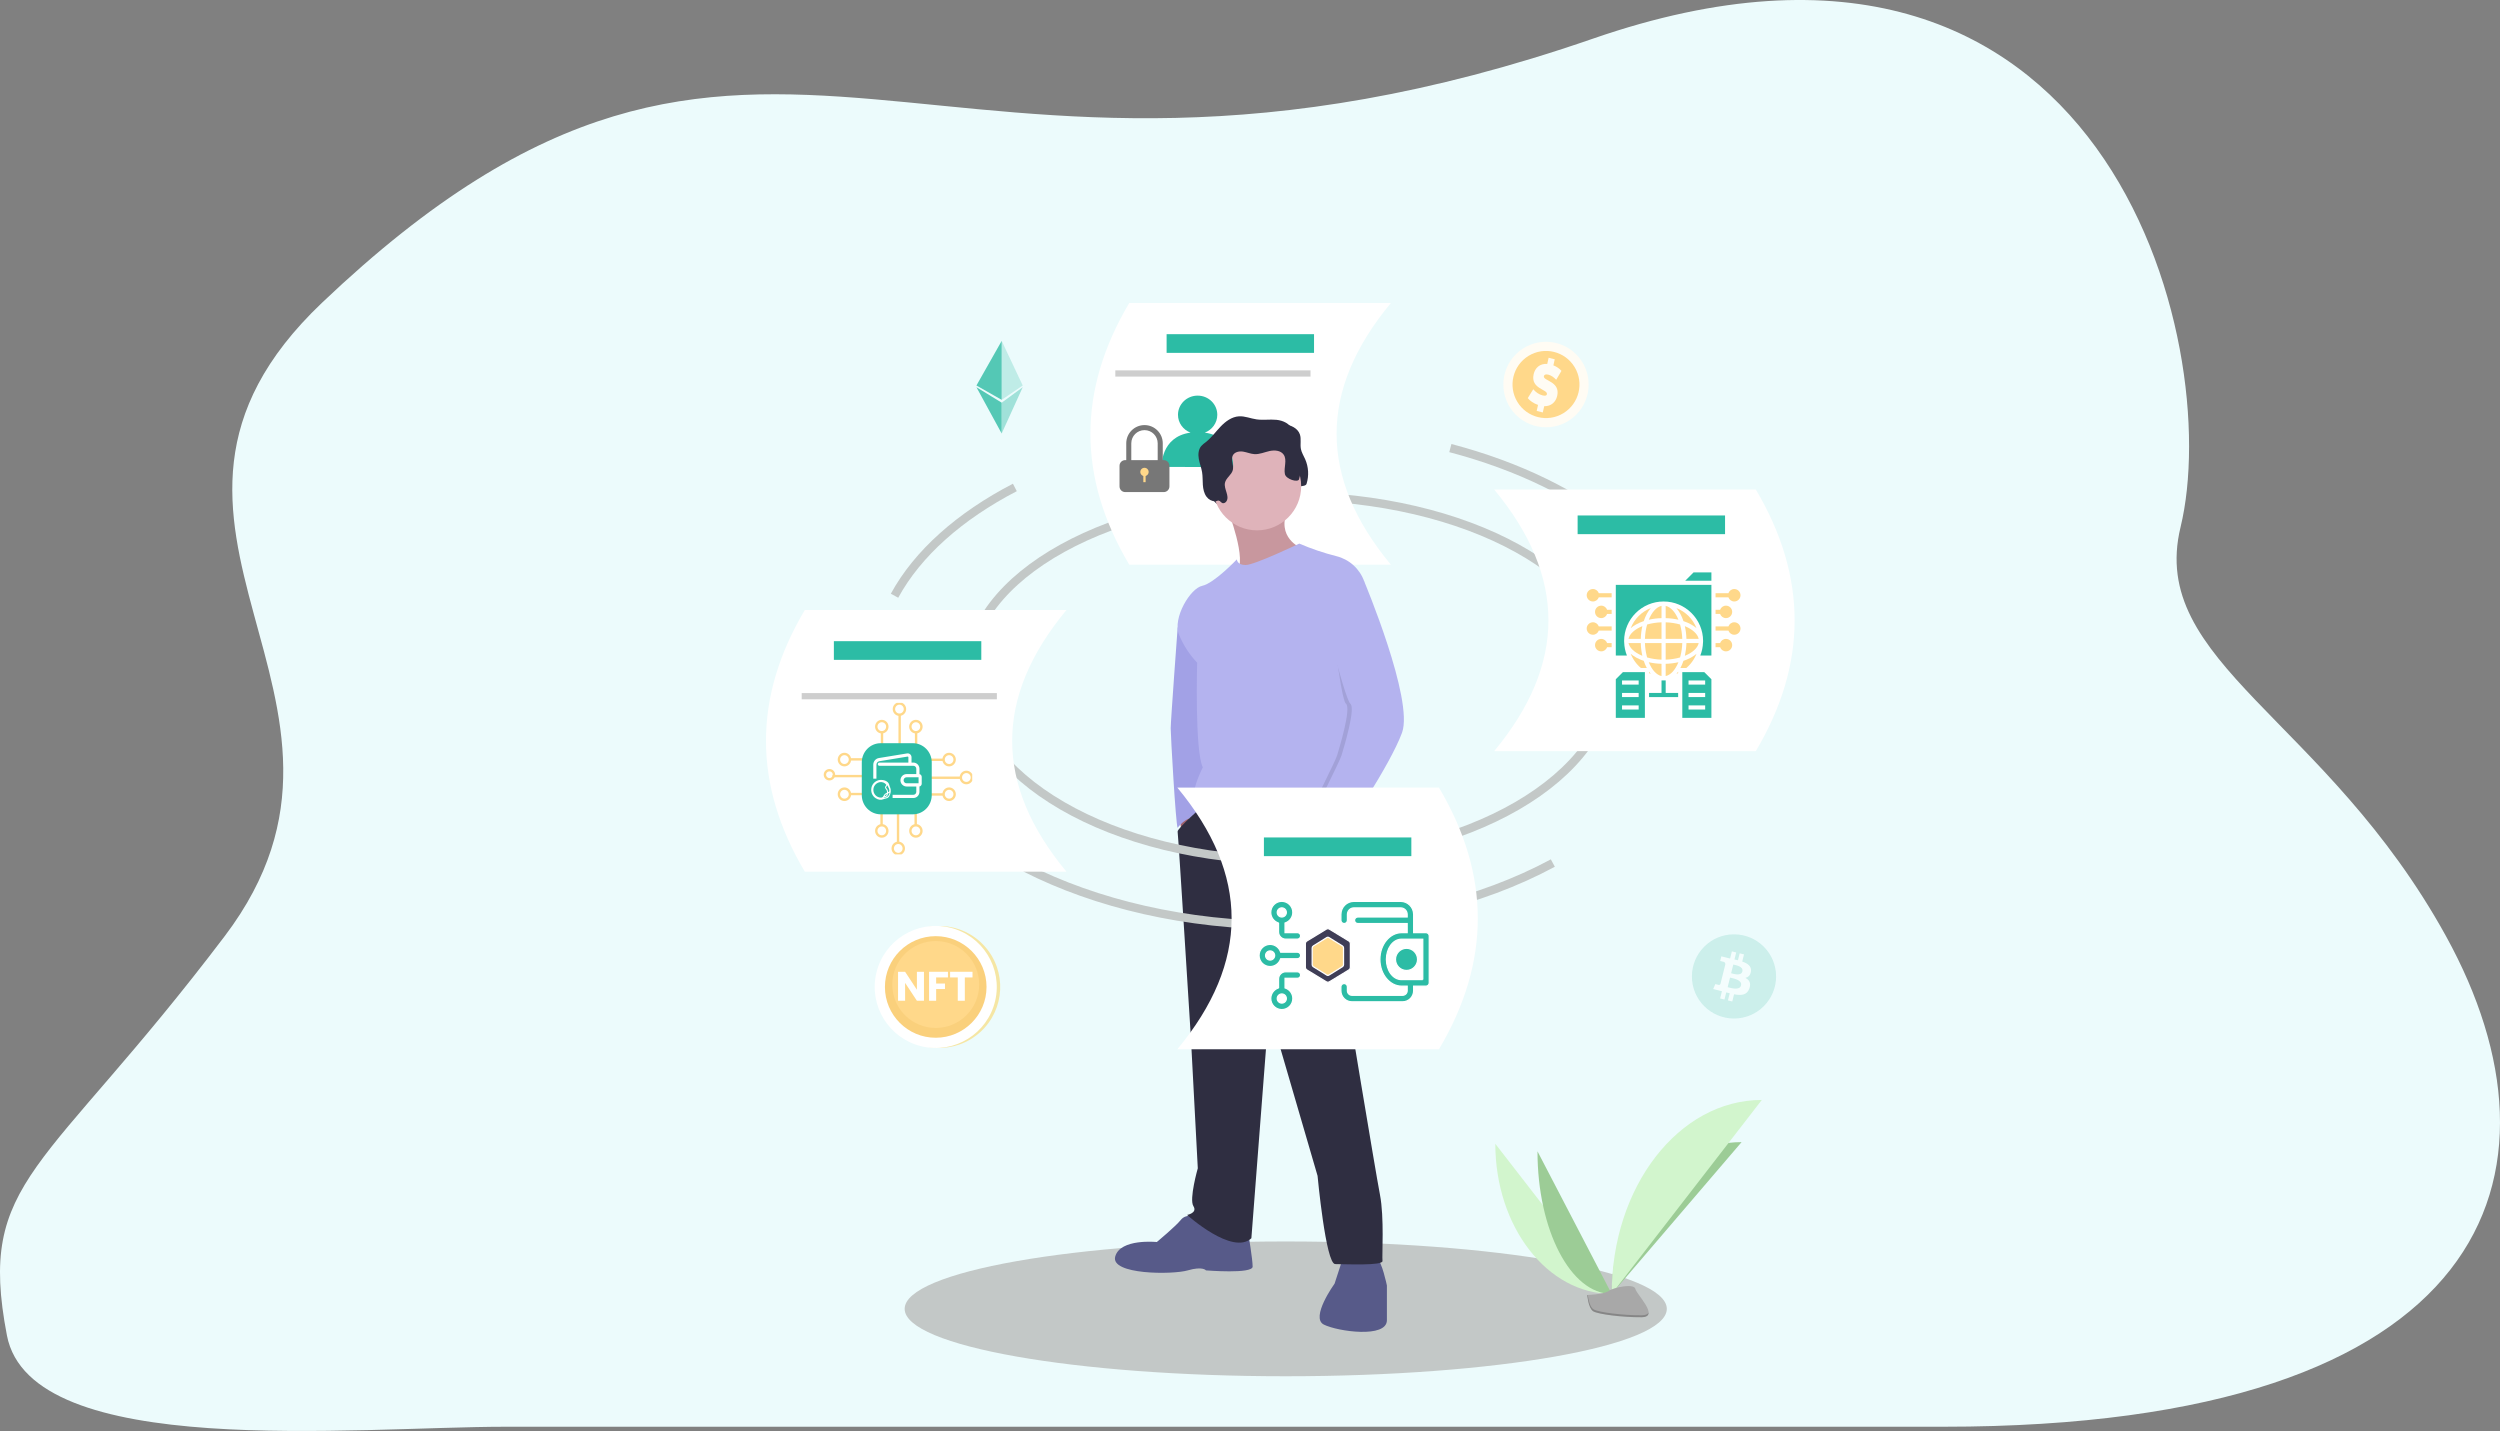 <svg width="594" height="340" viewBox="0 0 594 340" fill="none" xmlns="http://www.w3.org/2000/svg">
    <rect x="0" y="0" width="594" height="340" fill="#808080" stroke="none"/>
    <path
        d="M581.181 222.452C611.958 278.307 592.957 338.992 461.741 338.992H120.243C84.355 338.992 7.363 347.107 1.644 317.288C-5.506 280.014 10.476 279.07 53.373 222.452C96.271 165.833 21.132 124.619 76.504 71.94C181.645 -28.087 220.337 63.919 378.469 9.188C500.639 -33.097 528.611 81.848 518.097 125.256C510.31 157.402 552.583 170.551 581.181 222.452Z"
        fill="#ECFBFC" />
    <g opacity="0.4">
        <path
            d="M412 242C417.523 242 422 237.523 422 232C422 226.477 417.523 222 412 222C406.477 222 402 226.477 402 232C402 237.523 406.477 242 412 242Z"
            fill="#9ADCD1" />
        <path
            d="M416.024 230.833C416.211 229.582 415.258 228.909 413.955 228.46L414.378 226.765L413.346 226.508L412.934 228.158C412.663 228.091 412.385 228.027 412.108 227.964L412.522 226.302L411.491 226.045L411.068 227.74C410.843 227.689 410.623 227.638 410.409 227.585L410.41 227.58L408.987 227.224L408.713 228.326C408.713 228.326 409.478 228.502 409.462 228.513C409.605 228.53 409.735 228.602 409.825 228.714C409.915 228.827 409.957 228.97 409.943 229.113L409.461 231.044C409.498 231.053 409.534 231.065 409.569 231.078L409.46 231.051L408.785 233.757C408.77 233.804 408.746 233.848 408.714 233.886C408.682 233.923 408.643 233.955 408.599 233.977C408.556 234 408.508 234.014 408.458 234.018C408.409 234.022 408.359 234.017 408.312 234.002C408.322 234.017 407.562 233.814 407.562 233.814L407.05 234.996L408.393 235.331C408.643 235.393 408.888 235.459 409.128 235.521L408.701 237.235L409.732 237.493L410.155 235.796C410.436 235.873 410.71 235.943 410.977 236.01L410.556 237.698L411.587 237.955L412.015 236.244C413.774 236.577 415.097 236.442 415.654 234.851C416.103 233.57 415.632 232.831 414.706 232.349C415.38 232.192 415.888 231.749 416.023 230.833L416.024 230.833ZM413.666 234.139C413.347 235.42 411.19 234.728 410.49 234.554L411.056 232.282C411.756 232.457 413.999 232.803 413.666 234.139H413.666ZM413.985 230.814C413.694 231.98 411.898 231.388 411.315 231.243L411.829 229.182C412.412 229.328 414.288 229.599 413.985 230.814Z"
            fill="white" />
    </g>
    <g clip-path="url(#clip0_4009_6842)">
        <path
            d="M305.49 327C355.496 327 396.034 319.83 396.034 310.986C396.034 302.141 355.496 294.971 305.49 294.971C255.484 294.971 214.947 302.141 214.947 310.986C214.947 319.83 255.484 327 305.49 327Z"
            fill="#C3C8C7" />
        <path
            d="M230.032 160.143C230.032 136.812 264.242 117.899 306.443 117.899C348.643 117.899 382.854 136.812 382.854 160.143"
            stroke="#C3C8C7" stroke-width="2" stroke-miterlimit="10" />
        <path
            d="M330.469 134.164H268.305C256.01 113.443 256.01 92.721 268.305 72H330.469C313.278 92.721 313.278 113.443 330.469 134.164Z"
            fill="white" />
        <path d="M312.215 79.4H277.186V83.841H312.215V79.4Z" fill="#2CBCA5" />
        <path d="M355.288 271.768C355.288 291.483 367.656 307.437 382.941 307.437Z" fill="#D2F5CD" />
        <path d="M382.941 307.437C382.941 287.5 396.743 271.368 413.8 271.368Z" fill="#9CCC96" />
        <path d="M365.307 273.556C365.307 292.283 373.194 307.437 382.941 307.437Z" fill="#9CCC96" />
        <path d="M382.941 307.437C382.941 281.962 398.894 261.348 418.609 261.348Z" fill="#D2F5CD" />
        <path
            d="M377.124 307.688C377.124 307.688 381.045 307.567 382.227 306.726C383.409 305.884 388.26 304.879 388.553 306.229C388.846 307.579 394.446 312.942 390.019 312.978C385.591 313.013 379.731 312.288 378.552 311.57C377.372 310.851 377.124 307.688 377.124 307.688Z"
            fill="#A8A8A8" />
        <path opacity="0.2"
            d="M390.098 312.508C385.67 312.544 379.81 311.818 378.631 311.1C377.732 310.552 377.374 308.589 377.254 307.683C377.172 307.687 377.124 307.688 377.124 307.688C377.124 307.688 377.372 310.851 378.552 311.569C379.731 312.288 385.591 313.013 390.019 312.978C391.297 312.967 391.738 312.513 391.714 311.839C391.536 312.246 391.049 312.5 390.098 312.508Z"
            fill="black" />
        <path
            d="M292.201 120.561C292.561 120.726 292.994 120.48 293.207 120.146C294.015 118.873 292.527 117.231 292.849 115.758C293.107 114.577 294.448 113.877 294.723 112.7C294.989 111.557 294.168 110.268 294.723 109.233C295.158 108.423 296.244 108.21 297.153 108.352C298.061 108.494 298.924 108.893 299.842 108.949C301.065 109.024 302.231 108.485 303.427 108.218C304.624 107.952 306.083 108.056 306.786 109.059C307.69 110.348 306.773 112.142 307.088 113.684C307.338 114.908 308.363 115.922 308.385 117.171C308.393 117.615 307.225 117.258 307.287 117.697C307.349 118.137 306.798 117.75 307.239 117.698C307.419 117.654 307.58 117.553 307.699 117.411C307.819 117.269 307.89 117.093 307.902 116.908C307.955 116.542 308.643 116.42 308.635 116.05C308.617 115.183 310.184 115.767 310.442 114.94C311.036 113.01 310.914 110.93 310.099 109.083C309.748 108.294 309.269 107.548 309.099 106.701C308.869 105.551 309.231 104.317 308.851 103.208C308.34 101.713 306.646 100.951 305.074 100.796C303.501 100.642 301.903 100.919 300.34 100.691C298.939 100.486 297.583 99.879 296.171 99.967C294.476 100.073 293.001 101.165 291.825 102.391C290.65 103.617 289.654 105.028 288.319 106.078C287.911 106.359 287.534 106.684 287.195 107.046C286.515 107.874 286.446 109.054 286.635 110.109C286.825 111.164 287.236 112.17 287.41 113.227C287.573 114.221 287.523 115.236 287.593 116.24C287.663 117.245 287.872 118.28 288.477 119.084C288.719 119.413 289.033 119.682 289.395 119.872C289.757 120.061 290.157 120.165 290.565 120.176C290.848 120.182 291.087 119.928 291.373 119.994C291.73 120.077 291.885 120.416 292.201 120.561Z"
            fill="#2F2E41" />
        <path d="M280.103 193.558L281.151 199.999L283.248 197.153L282.05 192.809L280.103 193.558Z"
            fill="#A0616A" />
        <path
            d="M281.451 144.881L279.8 149.232C279.8 149.232 278.156 171.392 278.156 173.039C278.156 174.687 279.354 195.805 279.803 196.703C279.803 196.703 281.75 193.858 284.296 194.307C286.843 194.756 285.794 186.818 285.794 186.818L288.191 167.198L287.741 157.313L281.451 144.881Z"
            fill="#A2A1E6" />
        <path
            d="M291.636 120.918C291.636 120.918 296.578 133.499 293.733 135.895C290.887 138.291 309.609 131.851 309.609 131.851L309.159 130.204C309.159 130.204 303.019 127.807 306.014 120.918C309.01 114.028 291.636 120.918 291.636 120.918Z"
            fill="#C8979E" />
        <path
            d="M283.847 288.965C283.847 288.965 281.751 288.365 280.552 289.863C279.354 291.361 274.861 295.105 274.861 295.105C274.861 295.105 266.174 294.207 264.976 298.55C263.778 302.894 278.605 302.894 282.2 301.845C285.795 300.797 286.543 301.845 286.543 301.845C286.543 301.845 297.627 302.744 297.627 300.946C297.627 299.149 296.578 293.008 296.578 293.008L283.847 288.965Z"
            fill="#575A89" />
        <path
            d="M319.044 298.999L317.097 304.99C317.097 304.99 311.256 313.078 314.551 314.726C317.846 316.373 329.529 318.021 329.529 313.677V305.44C329.529 305.44 328.33 299.599 327.132 298.999C325.934 298.4 319.044 298.999 319.044 298.999Z"
            fill="#575A89" />
        <path
            d="M285.968 191.367C285.968 191.367 279.654 196.853 279.803 197.602C279.953 198.351 282.949 246.429 282.949 246.429L284.596 277.582C284.596 277.582 282.499 284.921 283.548 286.568C284.596 288.216 282.05 288.665 282.05 288.665C282.05 288.665 292.834 298.4 297.327 294.207L301.521 239.839L313.053 279.379C313.053 279.379 315 300.347 317.247 300.347C319.494 300.347 328.63 300.797 328.48 299.599C328.33 298.4 328.929 289.264 327.881 283.872C326.833 278.48 319.793 235.795 319.793 235.795C319.793 235.795 319.188 199.201 320.764 195.78C322.339 192.36 319.943 188.765 319.943 188.765L309.459 184.722L296.878 186.219L285.968 191.367Z"
            fill="#2F2E41" />
        <path
            d="M298.675 126.01C304.465 126.01 309.159 121.316 309.159 115.526C309.159 109.735 304.465 105.042 298.675 105.042C292.885 105.042 288.191 109.735 288.191 115.526C288.191 121.316 292.885 126.01 298.675 126.01Z"
            fill="#DFB3BA" />
        <path
            d="M324.137 138.142C323.619 136.676 322.746 135.362 321.596 134.317C320.446 133.271 319.055 132.527 317.547 132.151C314.526 131.391 311.57 130.389 308.71 129.155C308.71 129.155 298.076 134.248 295.979 134.248C293.882 134.248 293.882 132.9 293.882 132.9C293.882 132.9 288.49 138.591 285.645 139.19C282.799 139.789 278.605 146.829 280.103 150.723C281.12 153.219 282.593 155.505 284.447 157.463C284.447 157.463 283.847 178.431 285.794 182.325C285.794 182.325 281.002 191.461 285.495 192.06C289.988 192.66 307.212 190.563 310.208 192.66C313.203 194.756 318.745 192.21 319.494 195.056C320.243 197.902 321.89 198.501 321.89 198.501C321.89 198.501 324.436 194.457 322.939 192.06C321.441 189.664 324.137 138.142 324.137 138.142Z"
            fill="#B4B3EF" />
        <path
            d="M313.053 194.457L310.657 195.955C310.657 195.955 313.203 204.791 314.251 205.091C315.3 205.39 317.768 197.535 317.768 197.535L313.053 194.457Z"
            fill="#A0616A" />
        <path opacity="0.1"
            d="M318.22 140.763L323.088 138.142C323.088 138.142 334.92 166.299 332.075 174.088C329.229 181.876 318.295 197.902 318.295 197.902C318.295 197.902 309.608 196.104 310.507 194.307C311.406 192.51 317.247 180.977 317.696 179.479C318.146 177.982 321.141 168.246 319.793 167.198C318.445 166.15 315.824 141.811 315.824 141.811L318.22 140.763Z"
            fill="black" />
        <path
            d="M318.146 136.494L324.136 138.142C324.136 138.142 335.969 166.299 333.123 174.088C330.277 181.876 319.344 197.902 319.344 197.902C319.344 197.902 310.657 196.104 311.555 194.307C312.454 192.51 318.295 180.977 318.745 179.479C319.194 177.982 322.189 168.246 320.841 167.198C319.493 166.149 313.053 140.239 313.053 140.239L318.146 136.494Z"
            fill="#B4B3EF" />
        <path
            d="M382.854 160.143C382.854 184.604 348.643 204.433 306.443 204.433C264.242 204.433 230.032 184.604 230.032 160.143"
            stroke="#C3C8C7" stroke-width="2" stroke-miterlimit="10" />
        <path
            d="M368.955 205.061C351.875 214.273 329.589 219.847 305.211 219.847C281.837 219.847 260.386 214.723 243.604 206.181"
            stroke="#C3C8C7" stroke-width="2" stroke-miterlimit="10" />
        <path d="M344.602 106.464C377.107 115.007 400.256 133.8 402.409 155.933" stroke="#C3C8C7"
            stroke-width="2" stroke-miterlimit="10" />
        <path d="M212.54 141.547C218.016 131.481 228.022 122.622 241.13 115.816" stroke="#C3C8C7"
            stroke-width="2" stroke-miterlimit="10" />
        <path
            d="M279.737 249.301H341.901C354.196 228.58 354.196 207.858 341.901 187.137H279.737C296.928 207.858 296.928 228.58 279.737 249.301Z"
            fill="white" />
        <path d="M335.335 198.978H300.306V203.418H335.335V198.978Z" fill="#2CBCA5" />
        <path
            d="M253.386 207.107H191.221C178.926 186.385 178.926 165.664 191.221 144.943H253.386C236.194 165.664 236.194 186.385 253.386 207.107Z"
            fill="white" />
        <path d="M233.157 152.343H198.128V156.783H233.157V152.343Z" fill="#2CBCA5" />
        <path d="M236.858 164.677H190.481V166.157H236.858V164.677Z" fill="#CECECE" />
        <path d="M311.376 88H265V89.48H311.376V88Z" fill="#CECECE" />
        <path
            d="M355.014 178.472H417.178C429.474 157.75 429.474 137.029 417.178 116.308H355.014C372.206 137.029 372.206 157.75 355.014 178.472Z"
            fill="white" />
        <path d="M409.872 122.475H374.843V126.915H409.872V122.475Z" fill="#2CBCA5" />
        <path
            d="M303.679 234.76L303.711 234.749L303.734 234.725L303.739 234.72L303.783 234.676V234.614V232.597C303.783 231.653 304.545 230.889 305.483 230.889H308.261C308.689 230.889 309.039 231.24 309.039 231.67C309.039 232.101 308.689 232.452 308.261 232.452H305.483H305.333V232.602V234.619V234.724L305.433 234.76C306.452 235.123 307.184 236.098 307.184 237.248C307.184 238.705 306.005 239.887 304.556 239.887C303.106 239.887 301.928 238.705 301.928 237.248C301.928 236.103 302.66 235.123 303.679 234.76ZM334.19 217.875H334.34V217.725V217.262C334.34 216.408 333.654 215.718 332.801 215.718H321.69C320.837 215.718 320.151 216.408 320.151 217.262V218.657C320.151 219.087 319.801 219.438 319.373 219.438C318.946 219.438 318.595 219.087 318.595 218.657V217.262C318.595 215.551 319.978 214.16 321.685 214.16H332.796C334.499 214.16 335.886 215.547 335.886 217.262V221.446V221.596H336.036H338.814C339.241 221.596 339.591 221.946 339.591 222.377V233.533C339.591 233.964 339.241 234.314 338.814 234.314H336.036H335.886V234.464V235.396C335.886 236.852 334.707 238.035 333.258 238.035H321.218C319.769 238.035 318.59 236.852 318.59 235.396V234.464C318.59 234.034 318.941 233.683 319.368 233.683C319.796 233.683 320.146 234.034 320.146 234.464V235.396C320.146 235.991 320.629 236.477 321.223 236.477H333.263C333.857 236.477 334.34 235.991 334.34 235.396V234.464V234.314H334.19H333C330.256 234.314 327.857 231.546 327.857 227.955C327.857 224.364 330.256 221.596 333 221.596H334.19H334.34V221.446V219.588V219.438H334.19H322.612C322.185 219.438 321.835 219.087 321.835 218.657C321.835 218.226 322.185 217.875 322.612 217.875H334.19ZM338.046 232.452V223.308V223.158H337.896H333C331.958 223.158 331.058 223.725 330.423 224.602C329.788 225.479 329.412 226.672 329.412 227.955C329.412 229.238 329.787 230.431 330.421 231.308C331.055 232.185 331.956 232.752 333 232.752H337.896V232.607H338.046V232.602V232.452ZM304.397 227.8H304.291L304.256 227.9C303.894 228.923 302.922 229.658 301.778 229.658C300.329 229.658 299.15 228.475 299.15 227.019C299.15 225.562 300.329 224.38 301.778 224.38C302.917 224.38 303.894 225.114 304.256 226.137L304.291 226.237H304.397H308.261C308.689 226.237 309.039 226.588 309.039 227.019C309.039 227.449 308.689 227.8 308.261 227.8H304.397ZM303.778 219.424V219.362L303.734 219.318L303.729 219.313L303.706 219.289L303.674 219.277C302.655 218.915 301.923 217.939 301.923 216.789C301.923 215.332 303.101 214.15 304.551 214.15C306 214.15 307.179 215.332 307.179 216.789C307.179 217.934 306.446 218.915 305.428 219.277L305.329 219.313V219.419V221.436V221.586H305.479H308.256C308.684 221.586 309.034 221.936 309.034 222.367C309.034 222.798 308.684 223.148 308.256 223.148H305.479C304.54 223.148 303.778 222.384 303.778 221.441V219.424ZM303.478 237.248C303.478 237.844 303.962 238.33 304.556 238.33C305.15 238.33 305.633 237.844 305.633 237.248C305.633 236.653 305.15 236.167 304.556 236.167C303.962 236.167 303.478 236.653 303.478 237.248ZM331.562 227.95C331.562 226.493 332.741 225.311 334.19 225.311C335.64 225.311 336.818 226.493 336.818 227.95C336.818 229.407 335.64 230.589 334.19 230.589C332.741 230.589 331.562 229.407 331.562 227.95ZM302.856 227.024C302.856 226.428 302.372 225.942 301.778 225.942C301.184 225.942 300.7 226.428 300.7 227.024C300.7 227.619 301.184 228.105 301.778 228.105C302.372 228.105 302.856 227.619 302.856 227.024ZM305.633 216.794C305.633 216.199 305.15 215.713 304.556 215.713C303.962 215.713 303.478 216.199 303.478 216.794C303.478 217.389 303.962 217.875 304.556 217.875C305.15 217.875 305.633 217.389 305.633 216.794Z"
            fill="#2CBCA5" stroke="white" stroke-width="0.3" />
        <path
            d="M315.893 220.771L315.893 220.771L315.893 220.772L320.475 223.561L320.476 223.561C320.71 223.703 320.85 223.953 320.85 224.229V229.807C320.85 230.083 320.706 230.334 320.475 230.476C320.475 230.476 320.475 230.477 320.475 230.477L315.893 233.265L315.893 233.266C315.651 233.415 315.349 233.415 315.108 233.266L315.107 233.265L310.525 230.476L310.525 230.476C310.29 230.334 310.15 230.084 310.15 229.807V224.229C310.15 223.954 310.294 223.703 310.525 223.561C310.525 223.56 310.525 223.56 310.526 223.56L315.107 220.772L315.107 220.772L315.108 220.771C315.349 220.622 315.651 220.622 315.893 220.771Z"
            fill="#3F3D56" stroke="white" stroke-width="0.3" />
        <path
            d="M315.751 222.767L315.751 222.767L315.752 222.768L318.977 224.772L318.977 224.772C319.128 224.866 319.22 225.032 319.22 225.218V229.227C319.22 229.411 319.126 229.578 318.976 229.672C318.976 229.672 318.976 229.672 318.976 229.673L315.752 231.677L315.751 231.677C315.596 231.775 315.403 231.775 315.248 231.677L315.247 231.677L312.023 229.672L312.023 229.672C311.871 229.578 311.779 229.413 311.779 229.227V225.218C311.779 225.033 311.874 224.866 312.023 224.772C312.023 224.772 312.024 224.772 312.024 224.772L315.247 222.768L315.247 222.768L315.248 222.767C315.403 222.669 315.596 222.669 315.751 222.767Z"
            fill="#FFD88A" stroke="white" stroke-width="0.3" />
        <path
            d="M286.263 102.791C287.992 102.126 289.221 100.496 289.229 98.575C289.242 96.057 287.158 94.008 284.58 94C282.001 93.989 279.901 96.019 279.889 98.537C279.88 100.477 281.118 102.126 282.863 102.791C275.676 103.78 276.002 110.928 276.002 110.928L292.996 111C292.996 111 293.384 103.776 286.259 102.791H286.263Z"
            fill="#2CBCA5" />
        <g clip-path="url(#clip1_4009_6842)">
            <path
                d="M232.908 245.225C238.831 239.843 239.269 230.679 233.888 224.756C228.506 218.834 219.342 218.395 213.419 223.777C207.496 229.158 207.058 238.323 212.439 244.245C217.821 250.168 226.985 250.607 232.908 245.225Z"
                fill="#F5E6A4" />
            <path
                d="M236.449 237.811C238.278 230.015 233.44 222.212 225.643 220.383C217.847 218.555 210.044 223.392 208.215 231.189C206.387 238.986 211.225 246.788 219.021 248.617C226.818 250.446 234.621 245.608 236.449 237.811Z"
                fill="white" />
            <path
                d="M222.328 246.57C228.994 246.57 234.398 241.166 234.398 234.5C234.398 227.834 228.994 222.43 222.328 222.43C215.662 222.43 210.258 227.834 210.258 234.5C210.258 241.166 215.662 246.57 222.328 246.57Z"
                fill="#FAD07C" />
            <path
                d="M215.029 226.618C219.059 222.588 225.598 222.588 229.628 226.618C233.658 230.648 233.658 237.187 229.628 241.217C225.598 245.247 219.059 245.247 215.029 241.217C210.999 237.187 210.999 230.648 215.029 226.618Z"
                fill="#FFD88A" />
            <path
                d="M219.535 237.779H217.857L215.052 233.532V237.779H213.375V230.894H215.052L217.857 235.161V230.894H219.535V237.779Z"
                fill="white" />
            <path
                d="M225.233 230.894V232.238H222.428V233.689H224.527V234.994H222.428V237.779H220.75V230.894H225.233Z"
                fill="white" />
            <path
                d="M231.067 230.894V232.238H229.243V237.779H227.566V232.238H225.742V230.894H231.067Z"
                fill="white" />
        </g>
        <path
            d="M374.493 98.55C378.45 94.582 378.45 88.15 374.493 84.183C370.536 80.216 364.121 80.216 360.164 84.183C356.208 88.15 356.208 94.582 360.164 98.55C364.121 102.517 370.536 102.517 374.493 98.55Z"
            fill="#FFFCF4" />
        <path
            d="M371.46 98.175C375.214 95.887 376.408 90.981 374.126 87.218C371.845 83.454 366.952 82.257 363.198 84.544C359.444 86.832 358.25 91.738 360.532 95.502C362.813 99.266 367.706 100.462 371.46 98.175Z"
            fill="#FFD88A" />
        <path
            d="M366.906 96.506L366.569 98L365.117 97.63L365.438 96.207C364.425 95.865 363.509 95.245 363 94.592L364.303 92.478C364.867 93.177 365.697 93.743 366.491 93.943C367.18 94.118 367.47 93.993 367.544 93.672C367.81 92.49 363.607 92.432 364.393 88.924C364.734 87.405 365.865 86.344 367.626 86.465L367.955 85L369.407 85.37L369.082 86.81C369.822 87.097 370.507 87.543 371 88.121L369.751 90.235C369.145 89.586 368.526 89.186 367.9 89.024C367.188 88.845 366.902 89.053 366.828 89.378C366.573 90.505 370.773 90.58 369.994 94.047C369.669 95.499 368.581 96.556 366.902 96.514L366.906 96.506Z"
            fill="#FFFCF4" />
        <g clip-path="url(#clip2_4009_6842)">
            <path d="M217.432 180.529H224.246" stroke="#FFD88A" stroke-width="0.57"
                stroke-miterlimit="10" />
            <path
                d="M226.823 180.477C226.823 181.212 226.233 181.812 225.509 181.812C224.786 181.812 224.196 181.212 224.196 180.477C224.196 179.741 224.786 179.141 225.509 179.141C226.233 179.141 226.823 179.736 226.823 180.477Z"
                stroke="#FFD88A" stroke-width="0.57" stroke-miterlimit="10" />
            <path d="M217.432 188.762H224.246" stroke="#FFD88A" stroke-width="0.57"
                stroke-miterlimit="10" />
            <path
                d="M226.823 188.709C226.823 189.445 226.233 190.045 225.509 190.045C224.786 190.045 224.196 189.445 224.196 188.709C224.196 187.974 224.786 187.374 225.509 187.374C226.233 187.374 226.823 187.974 226.823 188.709Z"
                stroke="#FFD88A" stroke-width="0.57" stroke-miterlimit="10" />
            <path d="M217.391 184.791H228.342" stroke="#FFD88A" stroke-width="0.57"
                stroke-miterlimit="10" />
            <path
                d="M230.923 184.734C230.923 185.47 230.338 186.07 229.61 186.07C228.881 186.07 228.296 185.47 228.296 184.734C228.296 183.998 228.886 183.398 229.61 183.398C230.333 183.398 230.923 183.998 230.923 184.734Z"
                stroke="#FFD88A" stroke-width="0.57" stroke-miterlimit="10" />
            <path d="M208.714 188.663H201.899" stroke="#FFD88A" stroke-width="0.57"
                stroke-miterlimit="10" />
            <path
                d="M199.323 188.709C199.323 187.974 199.913 187.374 200.636 187.374C201.36 187.374 201.95 187.974 201.95 188.709C201.95 189.445 201.36 190.045 200.636 190.045C199.913 190.045 199.323 189.445 199.323 188.709Z"
                stroke="#FFD88A" stroke-width="0.57" stroke-miterlimit="10" />
            <path d="M208.714 180.424H201.899" stroke="#FFD88A" stroke-width="0.57"
                stroke-miterlimit="10" />
            <path
                d="M199.323 180.477C199.323 179.741 199.913 179.141 200.636 179.141C201.36 179.141 201.95 179.736 201.95 180.477C201.95 181.217 201.36 181.812 200.636 181.812C199.913 181.812 199.323 181.212 199.323 180.477Z"
                stroke="#FFD88A" stroke-width="0.57" stroke-miterlimit="10" />
            <path d="M208.755 184.4H197.804" stroke="#FFD88A" stroke-width="0.57"
                stroke-miterlimit="10" />
            <path d="M217.566 189.21V196.134" stroke="#FFD88A" stroke-width="0.57"
                stroke-miterlimit="10" />
            <path
                d="M217.617 198.753C216.893 198.753 216.303 198.153 216.303 197.418C216.303 196.682 216.893 196.082 217.617 196.082C218.34 196.082 218.931 196.682 218.931 197.418C218.931 198.153 218.34 198.753 217.617 198.753Z"
                stroke="#FFD88A" stroke-width="0.57" stroke-miterlimit="10" />
            <path d="M209.463 189.21V196.134" stroke="#FFD88A" stroke-width="0.57"
                stroke-miterlimit="10" />
            <path
                d="M209.514 198.753C208.791 198.753 208.201 198.153 208.201 197.418C208.201 196.682 208.791 196.082 209.514 196.082C210.238 196.082 210.828 196.682 210.828 197.418C210.828 198.153 210.238 198.753 209.514 198.753Z"
                stroke="#FFD88A" stroke-width="0.57" stroke-miterlimit="10" />
            <path d="M213.373 189.163V200.297" stroke="#FFD88A" stroke-width="0.57"
                stroke-miterlimit="10" />
            <path
                d="M213.425 202.922C212.701 202.922 212.111 202.322 212.111 201.586C212.111 200.85 212.701 200.25 213.425 200.25C214.148 200.25 214.738 200.85 214.738 201.586C214.738 202.322 214.148 202.922 213.425 202.922Z"
                stroke="#FFD88A" stroke-width="0.57" stroke-miterlimit="10" />
            <path d="M209.565 180.863V173.934" stroke="#FFD88A" stroke-width="0.57"
                stroke-miterlimit="10" />
            <path
                d="M209.514 171.315C210.238 171.315 210.828 171.91 210.828 172.65C210.828 173.391 210.238 173.986 209.514 173.986C208.791 173.986 208.201 173.386 208.201 172.65C208.201 171.915 208.791 171.315 209.514 171.315Z"
                stroke="#FFD88A" stroke-width="0.57" stroke-miterlimit="10" />
            <path d="M217.668 180.863V173.934" stroke="#FFD88A" stroke-width="0.57"
                stroke-miterlimit="10" />
            <path
                d="M217.617 171.315C218.34 171.315 218.931 171.91 218.931 172.65C218.931 173.391 218.34 173.986 217.617 173.986C216.893 173.986 216.303 173.386 216.303 172.65C216.303 171.915 216.893 171.315 217.617 171.315Z"
                stroke="#FFD88A" stroke-width="0.57" stroke-miterlimit="10" />
            <path d="M213.758 180.904V169.771" stroke="#FFD88A" stroke-width="0.57"
                stroke-miterlimit="10" />
            <path
                d="M213.707 167.146C214.43 167.146 215.02 167.746 215.02 168.482C215.02 169.217 214.43 169.817 213.707 169.817C212.983 169.817 212.393 169.223 212.393 168.482C212.393 167.741 212.983 167.146 213.707 167.146Z"
                stroke="#FFD88A" stroke-width="0.57" stroke-miterlimit="10" />
            <path
                d="M209.247 176.584H216.898C219.372 176.584 221.383 178.63 221.383 181.144V188.923C221.383 191.438 219.372 193.483 216.898 193.483H209.247C206.774 193.483 204.762 191.438 204.762 188.923V181.144C204.762 178.63 206.774 176.584 209.247 176.584Z"
                fill="#2CBCA5" />
            <path fill-rule="evenodd" clip-rule="evenodd"
                d="M210.713 185.684C210.301 185.409 209.841 185.314 209.338 185.306C209.311 185.308 209.282 185.308 209.251 185.309C209.182 185.31 209.107 185.311 209.033 185.321C208.058 185.45 207.257 186.189 207.056 187.143C206.844 188.148 207.243 189.146 208.097 189.677C208.686 190.042 209.311 190.166 209.977 189.872C210.133 189.802 210.306 189.768 210.475 189.734C210.818 189.665 211.115 189.507 211.286 189.195C211.657 188.521 211.786 187.814 211.485 187.07C211.472 187.039 211.459 187.008 211.446 186.977C211.395 186.853 211.343 186.729 211.317 186.6C211.24 186.204 211.039 185.902 210.713 185.684ZM209.293 189.512C208.31 189.506 207.509 188.669 207.509 187.669C207.509 186.418 208.746 185.505 209.877 185.922C210.144 186.02 210.362 186.189 210.543 186.41C210.605 186.486 210.606 186.549 210.542 186.619C210.5 186.664 210.462 186.712 210.424 186.76C210.257 186.968 210.247 187.168 210.399 187.389C210.427 187.431 210.46 187.469 210.492 187.508C210.525 187.546 210.557 187.585 210.585 187.626C210.719 187.821 210.76 188.046 210.76 188.279C210.76 188.315 210.723 188.371 210.691 188.383C210.307 188.521 210.056 188.8 209.886 189.164C209.766 189.423 209.539 189.513 209.293 189.512ZM211.304 187.723C211.333 187.997 211.236 188.175 211.017 188.232C211.01 188.193 211.004 188.153 210.997 188.113C210.983 188.023 210.969 187.934 210.948 187.846C210.902 187.65 210.805 187.481 210.669 187.332C210.489 187.135 210.494 187.058 210.663 186.858C210.708 186.805 210.748 186.748 210.792 186.687C210.813 186.657 210.835 186.626 210.859 186.593C210.906 186.759 210.984 186.91 211.062 187.061C211.17 187.27 211.278 187.479 211.304 187.723ZM211.267 188.401C211.288 188.388 211.309 188.375 211.33 188.363H211.331C211.315 188.937 210.907 189.412 210.371 189.496C210.274 189.511 210.178 189.537 210.079 189.563C210.031 189.576 209.983 189.588 209.934 189.6C209.978 189.48 210.078 189.462 210.167 189.446C210.169 189.446 210.171 189.446 210.173 189.445C210.657 189.359 210.857 189.176 210.961 188.682C210.984 188.574 211.023 188.512 211.125 188.476C211.175 188.459 211.221 188.43 211.267 188.401ZM210.169 189.175C210.455 189.191 210.698 188.945 210.694 188.661C210.454 188.759 210.286 188.929 210.169 189.175Z"
                fill="white" />
            <path fill-rule="evenodd" clip-rule="evenodd"
                d="M218.463 183.932V182.663C218.462 182.272 218.309 181.897 218.037 181.621C217.765 181.344 217.396 181.188 217.012 181.188H216.579V179.928C216.579 179.794 216.551 179.661 216.495 179.539C216.44 179.417 216.359 179.309 216.258 179.222C216.158 179.134 216.04 179.071 215.912 179.034C215.785 178.998 215.652 178.99 215.521 179.012L208.824 180.11L208.823 180.11C208.451 180.17 208.112 180.363 207.867 180.655C207.623 180.947 207.489 181.318 207.49 181.702V185.004H208.24L208.24 181.702L208.24 181.701C208.239 181.499 208.31 181.304 208.439 181.15C208.567 180.996 208.746 180.894 208.942 180.863L215.641 179.764C215.664 179.761 215.688 179.762 215.71 179.768C215.733 179.775 215.754 179.786 215.772 179.802C215.79 179.817 215.805 179.837 215.815 179.859C215.825 179.88 215.83 179.904 215.83 179.928V181.188H208.942C208.892 181.188 208.843 181.197 208.798 181.216C208.752 181.235 208.71 181.263 208.675 181.298C208.64 181.334 208.612 181.376 208.593 181.422C208.573 181.469 208.564 181.519 208.564 181.569C208.564 181.619 208.573 181.669 208.593 181.716C208.612 181.762 208.64 181.804 208.675 181.84C208.71 181.875 208.752 181.903 208.798 181.922C208.843 181.941 208.892 181.951 208.942 181.95H217.011C217.197 181.95 217.376 182.026 217.507 182.159C217.639 182.293 217.713 182.474 217.713 182.663V183.923H215.397C215.013 183.923 214.644 184.079 214.372 184.355C214.099 184.632 213.947 185.007 213.947 185.398C213.947 185.79 214.099 186.165 214.372 186.441C214.644 186.718 215.013 186.873 215.397 186.873H217.713L217.713 188.133C217.713 188.322 217.639 188.504 217.507 188.637C217.376 188.771 217.197 188.846 217.011 188.846H212.081V189.609H217.012C217.396 189.608 217.765 189.453 218.037 189.176C218.309 188.9 218.462 188.525 218.462 188.134V186.865C218.594 186.842 218.716 186.779 218.812 186.682C218.932 186.559 219 186.393 219.001 186.219V184.578C219 184.404 218.932 184.238 218.812 184.115C218.716 184.018 218.594 183.955 218.463 183.932ZM208.812 181.81C208.789 181.798 208.768 181.782 208.749 181.763C208.724 181.738 208.704 181.708 208.69 181.674C208.677 181.641 208.67 181.605 208.67 181.569C208.67 181.533 208.677 181.497 208.69 181.464C208.704 181.431 208.724 181.4 208.749 181.375C208.775 181.349 208.805 181.329 208.837 181.316C208.87 181.302 208.906 181.295 208.941 181.296H215.936V179.928C215.936 179.889 215.927 179.849 215.911 179.814C215.894 179.778 215.871 179.746 215.841 179.72C215.83 179.71 215.818 179.702 215.806 179.694C215.818 179.702 215.83 179.71 215.841 179.72C215.871 179.746 215.894 179.778 215.911 179.813C215.927 179.849 215.936 179.889 215.935 179.928V181.296H208.941C208.906 181.295 208.87 181.302 208.837 181.316C208.804 181.329 208.774 181.349 208.749 181.375C208.724 181.4 208.704 181.43 208.69 181.464C208.677 181.497 208.67 181.533 208.67 181.569C208.67 181.605 208.677 181.641 208.69 181.674C208.704 181.708 208.724 181.738 208.749 181.763C208.768 181.782 208.789 181.798 208.812 181.81ZM217.398 181.943C217.465 181.98 217.527 182.027 217.582 182.083C217.733 182.237 217.818 182.446 217.819 182.663V184.031H215.397C215.041 184.031 214.699 184.175 214.446 184.431C214.194 184.688 214.052 185.036 214.052 185.398C214.052 185.761 214.194 186.109 214.446 186.365C214.538 186.458 214.642 186.537 214.753 186.599C214.642 186.537 214.538 186.459 214.446 186.365C214.194 186.109 214.052 185.761 214.052 185.398C214.052 185.036 214.194 184.688 214.446 184.431C214.699 184.175 215.041 184.031 215.398 184.031H217.819V182.663C217.818 182.446 217.733 182.237 217.582 182.083C217.527 182.027 217.465 181.98 217.398 181.943ZM217.819 186.766L217.819 188.133C217.818 188.351 217.733 188.56 217.582 188.713C217.431 188.867 217.226 188.954 217.012 188.954H212.187V189.501H212.187V188.954H217.012C217.226 188.954 217.431 188.867 217.582 188.713C217.733 188.56 217.818 188.351 217.819 188.133L217.819 186.766H217.819ZM218.613 184.097C218.535 184.054 218.447 184.031 218.357 184.031V184.031C218.447 184.031 218.535 184.054 218.613 184.097ZM207.596 184.896H207.596V181.702C207.595 181.344 207.72 180.997 207.948 180.725C208.176 180.453 208.493 180.272 208.84 180.216L215.538 179.118C215.653 179.099 215.771 179.106 215.884 179.138C215.94 179.154 215.994 179.176 216.046 179.204C215.994 179.176 215.94 179.154 215.884 179.138C215.772 179.106 215.653 179.099 215.538 179.118L208.84 180.217C208.493 180.272 208.176 180.453 207.948 180.725C207.72 180.997 207.595 181.344 207.596 181.702V184.896ZM216.474 181.296V181.296H217.012C217.235 181.296 217.452 181.352 217.645 181.457C217.452 181.352 217.234 181.296 217.012 181.296H216.474ZM215.397 186.219H218.357V184.578H218.357V186.219H215.398C215.261 186.219 215.129 186.184 215.011 186.119C215.129 186.184 215.261 186.219 215.397 186.219ZM215.397 184.685H218.251V186.111H215.397C215.212 186.111 215.033 186.036 214.902 185.902C214.77 185.769 214.696 185.587 214.696 185.398C214.696 185.209 214.77 185.028 214.902 184.894C215.033 184.76 215.212 184.685 215.397 184.685Z"
                fill="white" />
        </g>
        <path
            d="M196 184.076C196 183.483 196.479 183 197.076 183C197.673 183 198.152 183.483 198.152 184.076C198.152 184.669 197.669 185.152 197.076 185.152C196.483 185.152 196 184.673 196 184.076Z"
            stroke="#FFD88A" stroke-width="0.57" stroke-miterlimit="10" />
    </g>
    <g style="mix-blend-mode:multiply" opacity="0.3">
        <path d="M243 91.595L238 95V81L243 91.595Z" fill="#54C8B5" />
    </g>
    <path d="M232 91.595L238 95V81L232 91.595Z" fill="#54C8B5" />
    <path d="M232 92L237.993 95.673L238 103L232 92Z" fill="#54C8B5" />
    <g style="mix-blend-mode:multiply" opacity="0.5">
        <path d="M238 103V95.68L243 92L238 103Z" fill="#54C8B5" />
    </g>
    <path d="M406.629 136H402.389L400.414 137.975H406.629V136Z" fill="#2CBCA5" />
    <path
        d="M385.904 152.603C385.894 152.502 385.889 152.399 385.889 152.296C385.889 147.123 390.098 142.913 395.271 142.913C400.445 142.913 404.654 147.123 404.654 152.296C404.654 152.399 404.649 152.502 404.639 152.603C404.603 153.711 404.381 154.773 403.991 155.753H406.629V138.963H398.03H383.914V155.753H386.552C386.162 154.773 385.94 153.711 385.904 152.603Z"
        fill="#2CBCA5" />
    <path
        d="M402.38 156.741C402.579 156.424 402.757 156.095 402.913 155.753C402.975 155.618 403.032 155.48 403.086 155.341C402.922 155.484 402.747 155.621 402.561 155.753C402.032 156.129 401.415 156.461 400.729 156.741C400.49 156.838 400.243 156.929 399.988 157.013C399.784 157.63 399.542 158.201 399.265 158.716H400.67C401.339 158.153 401.914 157.484 402.38 156.741Z"
        fill="#FFD88A" />
    <path
        d="M400.32 148.774C400.534 149.714 400.666 150.731 400.696 151.802H403.61C403.343 150.584 402.1 149.498 400.32 148.774Z"
        fill="#FFD88A" />
    <path
        d="M400.334 155.753C400.33 155.775 400.325 155.796 400.32 155.818C400.372 155.797 400.424 155.775 400.476 155.753C402.173 155.03 403.35 153.972 403.61 152.79H400.696C400.666 153.836 400.54 154.831 400.334 155.753Z"
        fill="#FFD88A" />
    <path
        d="M406.629 161.389L404.943 159.703H401.02H400.184H399.715V159.993V160.557V170.567H406.629V161.389ZM405.147 168.592H401.197V167.605H405.147V168.592ZM405.147 165.629H401.197V164.642H405.147V165.629ZM405.147 162.666H401.197V161.679H405.147V162.666Z"
        fill="#2CBCA5" />
    <path
        d="M395.765 151.802H399.707C399.667 150.581 399.482 149.421 399.184 148.383C398.147 148.085 396.986 147.9 395.765 147.861V151.802Z"
        fill="#FFD88A" />
    <path
        d="M390.827 160.557V159.993V159.703H390.359H389.523H385.6L383.914 161.389V170.567H390.827V160.557ZM389.346 168.592H385.395V167.605H389.346V168.592ZM389.346 165.629H385.395V164.642H389.346V165.629ZM389.346 162.666H385.395V161.679H389.346V162.666Z"
        fill="#2CBCA5" />
    <path
        d="M388.162 156.741C388.629 157.484 389.204 158.153 389.873 158.716H391.278C391.001 158.201 390.758 157.63 390.555 157.013C390.3 156.929 390.053 156.838 389.814 156.741C389.128 156.461 388.511 156.129 387.982 155.753C387.796 155.621 387.62 155.484 387.457 155.341C387.511 155.48 387.568 155.618 387.63 155.753C387.785 156.095 387.964 156.424 388.162 156.741Z"
        fill="#FFD88A" />
    <path
        d="M394.777 160.635V159.21V157.721C393.706 157.69 392.689 157.559 391.749 157.344C392.473 159.125 393.559 160.367 394.777 160.635Z"
        fill="#FFD88A" />
    <path
        d="M392.227 160.111C392.084 159.947 391.947 159.772 391.815 159.586V159.938C391.95 159.999 392.088 160.056 392.227 160.111Z"
        fill="#FFD88A" />
    <path
        d="M390.067 155.753C390.119 155.775 390.17 155.797 390.223 155.818C390.218 155.796 390.213 155.775 390.208 155.753C390.003 154.831 389.876 153.836 389.846 152.79H386.932C387.192 153.972 388.37 155.03 390.067 155.753Z"
        fill="#FFD88A" />
    <path
        d="M387.457 149.251C388.249 148.563 389.308 147.991 390.555 147.579C390.966 146.333 391.538 145.273 392.226 144.481C390.045 145.334 388.309 147.07 387.457 149.251Z"
        fill="#FFD88A" />
    <path
        d="M389.846 151.802C389.877 150.731 390.008 149.714 390.223 148.774C388.442 149.498 387.2 150.584 386.932 151.802H389.846Z"
        fill="#FFD88A" />
    <path
        d="M399.305 155.753C399.532 154.836 399.673 153.835 399.707 152.79H395.765V155.753V156.732C396.986 156.692 398.147 156.507 399.184 156.209C399.227 156.06 399.267 155.907 399.305 155.753Z"
        fill="#FFD88A" />
    <path
        d="M395.765 157.721V159.21V160.635C396.983 160.367 398.069 159.125 398.793 157.344C397.854 157.559 396.836 157.69 395.765 157.721Z"
        fill="#FFD88A" />
    <path
        d="M398.728 159.586C398.596 159.772 398.459 159.947 398.316 160.111C398.456 160.056 398.593 159.999 398.728 159.938V159.586Z"
        fill="#FFD88A" />
    <path
        d="M395.765 143.957V146.871C396.836 146.902 397.854 147.033 398.793 147.248C398.069 145.467 396.983 144.225 395.765 143.957Z"
        fill="#FFD88A" />
    <path
        d="M394.778 156.732V155.753V152.79H390.836C390.87 153.835 391.011 154.836 391.238 155.753C391.276 155.907 391.316 156.06 391.359 156.209C392.396 156.507 393.556 156.692 394.778 156.732Z"
        fill="#FFD88A" />
    <path
        d="M390.836 151.802H394.778V147.861C393.556 147.9 392.396 148.085 391.359 148.383C391.061 149.421 390.876 150.581 390.836 151.802Z"
        fill="#FFD88A" />
    <path
        d="M394.777 143.957C393.559 144.225 392.473 145.467 391.749 147.248C392.689 147.033 393.706 146.902 394.777 146.871V143.957Z"
        fill="#FFD88A" />
    <path
        d="M398.316 144.481C399.005 145.273 399.576 146.333 399.988 147.579C401.235 147.991 402.294 148.563 403.086 149.251C402.233 147.07 400.497 145.334 398.316 144.481Z"
        fill="#FFD88A" />
    <path
        d="M412.062 139.951C411.419 139.951 410.876 140.365 410.671 140.938H407.617V141.926H410.671C410.876 142.499 411.419 142.913 412.062 142.913C412.879 142.913 413.543 142.249 413.543 141.432C413.543 140.615 412.879 139.951 412.062 139.951Z"
        fill="#FFD88A" />
    <path
        d="M410.086 146.864C410.903 146.864 411.568 146.199 411.568 145.382C411.568 144.566 410.903 143.901 410.086 143.901C409.443 143.901 408.9 144.315 408.696 144.889H407.617V145.876H408.696C408.9 146.45 409.443 146.864 410.086 146.864Z"
        fill="#FFD88A" />
    <path
        d="M412.062 147.852C411.419 147.852 410.876 148.266 410.671 148.839H407.617V149.827H410.671C410.876 150.401 411.419 150.815 412.062 150.815C412.879 150.815 413.543 150.15 413.543 149.333C413.543 148.516 412.879 147.852 412.062 147.852Z"
        fill="#FFD88A" />
    <path
        d="M410.086 154.765C410.903 154.765 411.568 154.101 411.568 153.284C411.568 152.467 410.903 151.802 410.086 151.802C409.443 151.802 408.9 152.216 408.696 152.79H407.617V153.778H408.696C408.9 154.351 409.443 154.765 410.086 154.765Z"
        fill="#FFD88A" />
    <path
        d="M381.847 153.778H382.926V152.79H381.847C381.643 152.216 381.099 151.802 380.457 151.802C379.64 151.802 378.975 152.467 378.975 153.284C378.975 154.101 379.64 154.765 380.457 154.765C381.099 154.765 381.643 154.351 381.847 153.778Z"
        fill="#FFD88A" />
    <path
        d="M379.872 149.827H382.926V148.839H379.872C379.667 148.266 379.124 147.852 378.481 147.852C377.665 147.852 377 148.516 377 149.333C377 150.15 377.665 150.815 378.481 150.815C379.124 150.815 379.667 150.401 379.872 149.827Z"
        fill="#FFD88A" />
    <path
        d="M380.457 143.901C379.64 143.901 378.975 144.566 378.975 145.382C378.975 146.199 379.64 146.864 380.457 146.864C381.099 146.864 381.643 146.45 381.847 145.876H382.926V144.889H381.847C381.643 144.315 381.099 143.901 380.457 143.901Z"
        fill="#FFD88A" />
    <path
        d="M378.481 142.913C379.124 142.913 379.667 142.499 379.872 141.926H382.926V140.938H379.872C379.667 140.365 379.124 139.951 378.481 139.951C377.665 139.951 377 140.615 377 141.432C377 142.249 377.665 142.913 378.481 142.913Z"
        fill="#FFD88A" />
    <path d="M398.728 164.642H395.766V161.666H394.778V164.642H391.815V165.629H398.728V164.642Z"
        fill="#2CBCA5" />
    <path
        d="M290.404 119.513C290.764 119.678 291.197 119.432 291.409 119.098C292.217 117.824 290.73 116.182 291.052 114.709C291.31 113.529 292.651 112.828 292.925 111.652C293.192 110.508 292.371 109.22 292.926 108.185C293.36 107.375 294.446 107.161 295.355 107.303C296.264 107.445 297.126 107.845 298.044 107.901C299.268 107.975 300.434 107.437 301.63 107.17C302.826 106.903 304.285 107.008 304.989 108.011C305.892 109.299 304.976 111.094 305.291 112.635C305.54 113.86 308.387 114.719 308.645 113.891C309.239 111.961 309.117 109.882 308.302 108.034C307.95 107.246 307.472 106.499 307.302 105.653C307.072 104.503 307.434 103.269 307.054 102.16C306.542 100.665 304.849 99.903 303.276 99.748C301.704 99.593 300.106 99.87 298.542 99.642C297.142 99.438 295.786 98.831 294.373 98.919C292.678 99.024 291.203 100.116 290.028 101.343C288.853 102.569 287.856 103.979 286.522 105.03C286.113 105.311 285.736 105.636 285.398 105.998C284.718 106.826 284.649 108.006 284.838 109.061C285.027 110.115 285.439 111.121 285.612 112.179C285.776 113.172 285.725 114.187 285.795 115.192C285.866 116.196 286.074 117.231 286.679 118.036C286.921 118.365 287.236 118.634 287.598 118.823C287.96 119.012 288.36 119.116 288.768 119.127C289.051 119.134 289.29 118.88 289.575 118.946C289.932 119.029 290.087 119.368 290.404 119.513Z"
        fill="#2F2E41" />
    <path
        d="M276.264 112.526H275.068V105.332C275.068 103.605 273.661 102.199 271.931 102.199C270.202 102.199 268.795 103.605 268.795 105.332V112.526H267.598V105.332C267.598 102.946 269.542 101 271.935 101C274.328 101 276.272 102.942 276.272 105.332V112.526H276.264Z"
        fill="#777777" />
    <path
        d="M276.511 109.322H267.348C266.603 109.322 266 109.925 266 110.668V115.575C266 116.319 266.603 116.921 267.348 116.921H276.511C277.255 116.921 277.858 116.319 277.858 115.575V110.668C277.858 109.925 277.255 109.322 276.511 109.322Z"
        fill="#777777" />
    <path
        d="M271.928 113.122C271.379 113.122 270.938 112.677 270.938 112.133C270.938 111.589 271.383 111.145 271.928 111.145C272.472 111.145 272.918 111.589 272.918 112.133C272.918 112.677 272.472 113.122 271.928 113.122Z"
        fill="#FFD88A" />
    <path d="M272.198 112.526H271.657V114.563H272.198V112.526Z" fill="#FFD88A" />
    <defs>
        <clipPath id="clip0_4009_6842">
            <rect width="244.4" height="255" fill="white" transform="translate(182 72)" />
        </clipPath>
        <clipPath id="clip1_4009_6842">
            <rect width="29.83" height="29" fill="white" transform="translate(207.828 220)" />
        </clipPath>
        <clipPath id="clip2_4009_6842">
            <rect width="39" height="36" fill="white" transform="translate(192 167)" />
        </clipPath>
    </defs>
</svg>